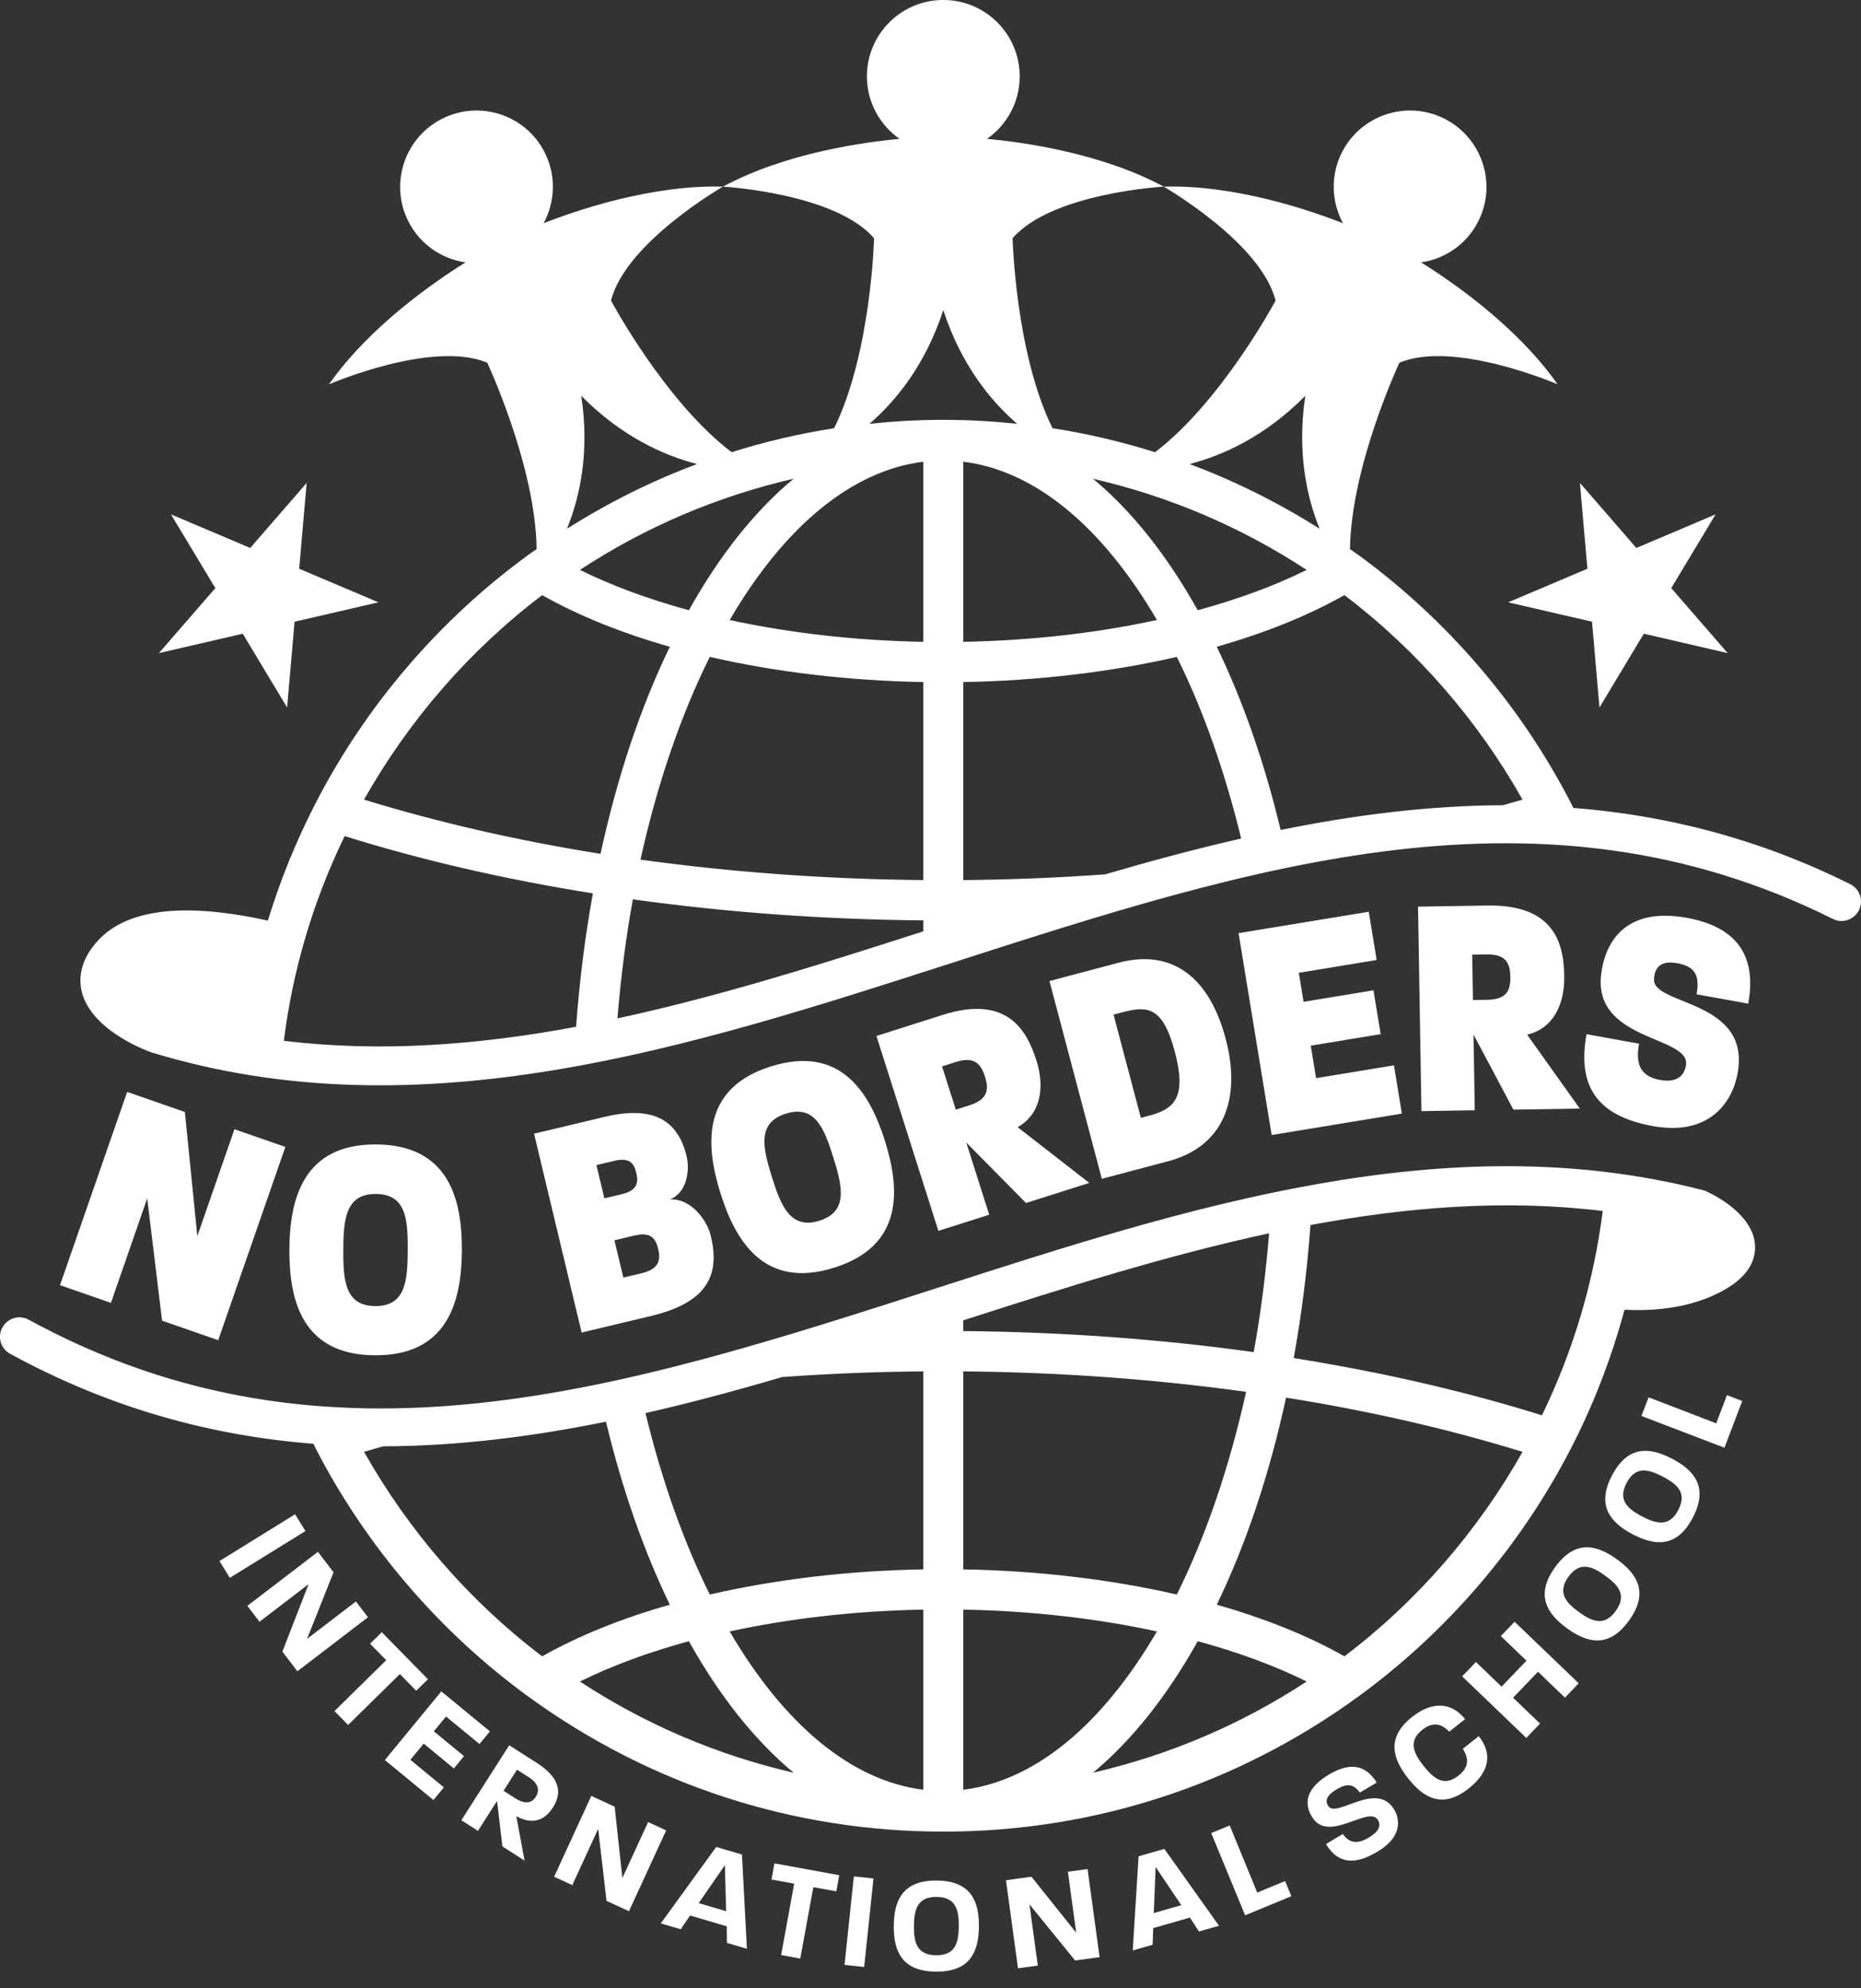<?xml version="1.0" encoding="utf-8"?>
<!-- Generator: Adobe Illustrator 17.0.2, SVG Export Plug-In . SVG Version: 6.00 Build 0)  -->
<!DOCTYPE svg PUBLIC "-//W3C//DTD SVG 1.1//EN" "http://www.w3.org/Graphics/SVG/1.1/DTD/svg11.dtd">
<svg version="1.1" id="レイヤー_1" xmlns="http://www.w3.org/2000/svg" xmlns:xlink="http://www.w3.org/1999/xlink" x="0px"
	 y="0px" width="93.625px" height="100px" viewBox="0 0 93.625 100" enable-background="new 0 0 93.625 100" xml:space="preserve">
<rect x="0" y="0" width="93.625" height="100" fill="#333333" stroke="none"/>
<g>
	<polygon fill="#FFFFFF" points="12.212,31.874 14.444,35.585 14.82,31.271 19.038,30.295 15.051,28.606 15.428,24.291 
		12.588,27.561 8.601,25.872 10.833,29.581 7.994,32.85 	"/>
	<polygon fill="#FFFFFF" points="75.874,30.295 80.093,31.271 80.468,35.585 82.699,31.874 86.918,32.85 84.079,29.581 
		86.31,25.872 82.324,27.561 79.485,24.291 79.86,28.606 	"/>
	<path fill="#FFFFFF" d="M7.615,52.932c13.505,4.121,27.047-0.24,40.14-4.457c15.3-4.928,29.75-9.584,44.459-2.254
		c0.478,0.238,1.054,0.046,1.299-0.427c0.003-0.005,0.006-0.008,0.009-0.012c0.24-0.484,0.045-1.068-0.438-1.31
		c-4.644-2.313-9.293-3.472-13.936-3.837c-0.043-0.087-0.08-0.175-0.124-0.26c-2.531-4.904-6.23-9.217-10.698-12.47
		c-0.136-0.099-0.272-0.191-0.409-0.286c0.053-4.201,2.486-9.377,2.486-9.377c2.779-1.156,7.959,1.089,7.959,1.089
		c-2.061-2.934-5.329-5.175-6.868-6.133c1.198-0.176,2.295-0.908,2.88-2.072c0.951-1.897,0.184-4.207-1.712-5.159
		c-1.897-0.951-4.206-0.185-5.159,1.712c-0.583,1.165-0.514,2.482,0.061,3.549c-1.687-0.662-5.437-1.941-9.021-1.84
		c0,0,4.898,2.81,5.63,5.731c0,0-2.713,5.082-6.065,7.626c-1.682-0.529-3.404-0.934-5.157-1.206
		c-1.864-3.777-2.009-9.554-2.009-9.554c1.963-2.281,7.602-2.598,7.602-2.598c-3.156-1.697-7.081-2.236-8.887-2.402
		c0.991-0.694,1.643-1.842,1.643-3.142c0-2.124-1.72-3.844-3.843-3.844c-2.122,0-3.843,1.721-3.843,3.844
		c0,1.301,0.651,2.448,1.643,3.142c-1.806,0.166-5.73,0.704-8.887,2.402c0,0,5.638,0.316,7.604,2.598c0,0-0.146,5.777-2.01,9.554
		c-1.754,0.272-3.475,0.677-5.157,1.206c-3.354-2.544-6.067-7.626-6.067-7.626c0.733-2.921,5.631-5.731,5.631-5.731
		c-3.583-0.1-7.333,1.178-9.021,1.84c0.575-1.067,0.644-2.384,0.059-3.549c-0.951-1.897-3.26-2.662-5.156-1.712
		c-1.897,0.951-2.664,3.262-1.713,5.159c0.584,1.164,1.681,1.896,2.88,2.072c-1.54,0.958-4.808,3.199-6.868,6.133
		c0,0,5.18-2.245,7.959-1.089c0,0,2.433,5.175,2.486,9.376c-0.136,0.096-0.275,0.188-0.41,0.287
		c-4.469,3.253-8.168,7.566-10.697,12.47c-0.991,1.921-1.794,3.901-2.413,5.929c-4.171-0.92-7.051-0.6-8.531,0.986
		c-0.96,1.028-0.982,1.983-0.83,2.601c0.078,0.322,0.225,0.617,0.409,0.888C5.434,52.122,7.357,52.841,7.615,52.932z M17.339,42.053
		c3.861,1.208,8.049,2.174,12.489,2.882c-0.398,2.186-0.678,4.427-0.846,6.709c-4.906,0.916-9.822,1.299-14.703,0.706
		C14.73,48.778,15.749,45.33,17.339,42.053z M55.596,43.979c-2.357,0.169-4.737,0.266-7.134,0.287v-9.96
		c3.738-0.066,7.412-0.5,10.741-1.266c1.326,2.662,2.423,5.771,3.238,9.136C60.151,42.698,57.869,43.313,55.596,43.979z
		 M46.452,32.282c-3.389-0.061-6.703-0.437-9.743-1.096c2.775-4.746,6.171-7.522,9.743-7.963V32.282z M46.452,34.306
		c0,1.515,0,8.382,0,9.96c-4.834-0.043-9.605-0.389-14.23-1.028c0.832-3.772,2.023-7.257,3.487-10.198
		C39.038,33.806,42.713,34.24,46.452,34.306z M48.462,23.223c3.572,0.441,6.968,3.217,9.741,7.962
		c-3.04,0.66-6.354,1.036-9.741,1.097C48.462,30.764,48.462,24.831,48.462,23.223z M31.839,45.235
		c4.747,0.66,9.652,1.015,14.614,1.058c0,0.141,0,0.332,0,0.55c-5.08,1.635-10.227,3.266-15.39,4.38
		C31.231,49.189,31.481,47.186,31.839,45.235z M60.256,30.693c-1.561-2.792-3.341-5.015-5.268-6.612
		c3.812,0.878,7.43,2.408,10.747,4.584C64.151,29.454,62.29,30.138,60.256,30.693z M34.657,30.693
		c-2.033-0.556-3.896-1.238-5.48-2.029c3.316-2.176,6.936-3.707,10.75-4.586C37.999,25.676,36.219,27.899,34.657,30.693z
		 M76.597,40.218c-0.322,0.098-0.658,0.187-0.985,0.283c-3.739,0.015-7.47,0.491-11.184,1.244c-0.812-3.387-1.889-6.475-3.214-9.216
		c2.452-0.697,4.602-1.568,6.422-2.596C71.291,32.703,74.346,36.231,76.597,40.218z M65.669,19.909
		c-0.427,2.834,0.07,5.084,0.719,6.686c-2.079-1.315-4.269-2.407-6.544-3.255C61.522,22.907,63.639,21.96,65.669,19.909z
		 M47.456,15.597c0.905,2.775,2.397,4.579,3.713,5.718c-1.227-0.127-2.464-0.198-3.713-0.198c-1.249,0-2.486,0.071-3.713,0.198
		C45.059,20.176,46.551,18.372,47.456,15.597z M29.243,19.909c2.029,2.051,4.147,2.997,5.825,3.431
		c-2.275,0.848-4.464,1.939-6.543,3.255C29.174,24.992,29.671,22.742,29.243,19.909z M27.276,29.934
		c1.821,1.028,3.971,1.901,6.423,2.597c-1.482,3.06-2.65,6.555-3.487,10.414c-4.231-0.673-8.211-1.593-11.898-2.726
		C20.565,36.231,23.622,32.703,27.276,29.934z"/>
	<path fill="#FFFFFF" d="M85.837,59.919l-0.078-0.035l-0.082-0.021c-12.933-3.327-25.941,0.861-38.52,4.916
		c-15.73,5.067-30.588,9.854-45.713,1.599c-0.468-0.255-1.053-0.085-1.315,0.377c-0.003,0.006-0.008,0.008-0.01,0.012
		c-0.259,0.473-0.084,1.067,0.388,1.325c5.086,2.774,10.179,4.127,15.262,4.528c0.042,0.081,0.076,0.164,0.12,0.248
		c2.53,4.907,6.231,9.221,10.697,12.471c0,0,0.002,0,0.003,0.001c6.101,4.441,13.318,6.786,20.867,6.786
		c7.551,0,14.767-2.346,20.87-6.787c4.467-3.252,8.167-7.564,10.698-12.471c1.163-2.254,2.054-4.593,2.704-6.991
		c1.833,0.091,3.42-0.189,4.722-0.84c1.244-0.62,1.865-1.408,1.846-2.339c-0.008-0.428-0.162-0.81-0.386-1.149
		C87.296,60.625,86.135,60.053,85.837,59.919z M77.573,71.187c-3.859-1.207-8.048-2.172-12.487-2.879
		c0.396-2.183,0.676-4.418,0.844-6.692c4.909-0.916,9.825-1.299,14.702-0.707C80.179,64.476,79.161,67.917,77.573,71.187z
		 M46.452,90.02c-3.572-0.442-6.968-3.219-9.743-7.963c3.036-0.659,6.351-1.037,9.743-1.097V90.02z M39.355,69.261
		c2.344-0.168,4.714-0.264,7.097-0.285v9.959C42.709,79,39.034,79.435,35.71,80.201c-1.326-2.658-2.422-5.766-3.237-9.125
		C34.775,70.551,37.069,69.933,39.355,69.261z M48.462,78.936c0-1.514,0-8.382,0-9.959c4.828,0.042,9.599,0.389,14.228,1.028
		c-0.834,3.775-2.023,7.259-3.487,10.197C55.878,79.436,52.203,79,48.462,78.936z M48.462,80.96c3.389,0.06,6.705,0.438,9.741,1.097
		c-2.774,4.747-6.17,7.522-9.741,7.963C48.462,88.412,48.462,82.478,48.462,80.96z M63.073,68.008
		c-4.752-0.661-9.655-1.016-14.612-1.058v-0.54c5.078-1.635,10.225-3.265,15.387-4.378C63.681,64.059,63.43,66.057,63.073,68.008z
		 M18.315,73.024c0.314-0.096,0.644-0.182,0.962-0.277c3.748-0.012,7.487-0.484,11.209-1.24c0.813,3.385,1.888,6.469,3.213,9.207
		c-2.452,0.695-4.602,1.567-6.423,2.596C23.623,80.541,20.568,77.012,18.315,73.024z M29.177,84.578
		c1.584-0.79,3.447-1.475,5.48-2.03c1.562,2.796,3.343,5.018,5.271,6.616C36.115,88.284,32.495,86.753,29.177,84.578z
		 M54.987,89.163c1.928-1.597,3.708-3.82,5.27-6.615c2.034,0.555,3.895,1.24,5.478,2.029C62.417,86.753,58.799,88.282,54.987,89.163
		z M67.636,83.309c-1.821-1.028-3.971-1.899-6.422-2.596c1.48-3.059,2.647-6.553,3.486-10.415c4.231,0.671,8.211,1.59,11.898,2.726
		C74.346,77.012,71.291,80.541,67.636,83.309z"/>
	<g>
		<path fill="#FFFFFF" d="M11.041,78.517l3.804-2.353l0.522,0.844l-3.804,2.353L11.041,78.517z"/>
		<path fill="#FFFFFF" d="M14.206,83.074l1.318-3.393l-2.468,1.889l-0.612-0.799l3.55-2.717l0.786,1.026l-1.332,3.351l2.457-1.881
			l0.607,0.793l-3.55,2.717L14.206,83.074z"/>
		<path fill="#FFFFFF" d="M20.116,84.202l-2.603,2.559l-0.686-0.698l2.603-2.559l-0.813-0.828l0.589-0.579l2.323,2.364l-0.589,0.578
			L20.116,84.202z"/>
		<path fill="#FFFFFF" d="M19.361,88.526l2.841-3.453l2.445,2.011l-0.524,0.637l-1.684-1.385l-0.613,0.745l1.517,1.248l-0.511,0.621
			L21.316,87.7l-0.67,0.815l1.684,1.385l-0.524,0.637L19.361,88.526z"/>
		<path fill="#FFFFFF" d="M25.277,92.873l-0.272-2.288l-0.959,1.502l-0.836-0.534l2.408-3.77l1.384,0.884
			c1.431,0.914,1.13,1.75,0.814,2.245c-0.286,0.448-0.836,0.984-1.841,0.441l0.416,2.231L25.277,92.873z M26.593,89.384
			l-0.583-0.372l-0.677,1.06l0.583,0.373c0.589,0.376,0.884,0.175,1.038-0.067C27.112,90.13,27.182,89.76,26.593,89.384z"/>
		<path fill="#FFFFFF" d="M30.514,95.609l-0.421-3.619l-1.301,2.827l-0.915-0.421l1.871-4.066l1.175,0.541l0.388,3.589l1.295-2.814
			l0.908,0.418l-1.871,4.066L30.514,95.609z"/>
		<path fill="#FFFFFF" d="M36.571,97.723l-0.009-0.834l-1.845-0.544l-0.473,0.692l-1-0.295l2.788-3.844l1.295,0.382l0.25,4.739
			L36.571,97.723z M36.469,93.815l-1.32,1.907l1.382,0.407L36.469,93.815z"/>
		<path fill="#FFFFFF" d="M40.918,94.92l-0.657,3.591l-0.963-0.176l0.657-3.591l-1.142-0.209l0.148-0.812l3.261,0.596l-0.148,0.812
			L40.918,94.92z"/>
		<path fill="#FFFFFF" d="M42.488,98.829l0.468-4.451l0.988,0.104l-0.468,4.451L42.488,98.829z"/>
		<path fill="#FFFFFF" d="M47.082,99.169c-1.754-0.016-2.128-1.089-2.117-2.311c0.011-1.222,0.412-2.288,2.159-2.272
			c1.761,0.016,2.135,1.089,2.124,2.318C49.237,98.12,48.843,99.186,47.082,99.169z M47.117,95.41
			c-0.964-0.009-1.131,0.639-1.138,1.457c-0.008,0.824,0.147,1.469,1.111,1.478c0.978,0.009,1.137-0.632,1.145-1.45
			C48.243,96.071,48.095,95.419,47.117,95.41z"/>
		<path fill="#FFFFFF" d="M54.087,98.607l-2.297-2.824l0.421,3.081l-0.997,0.136l-0.605-4.43l1.281-0.175l2.253,2.816l-0.419-3.067
			l0.99-0.135l0.605,4.43L54.087,98.607z"/>
		<path fill="#FFFFFF" d="M60.318,97.149l-0.454-0.699l-1.847,0.529l-0.029,0.837l-1.001,0.287l0.294-4.736l1.296-0.371l2.75,3.864
			L60.318,97.149z M58.139,93.906l-0.093,2.316l1.384-0.396L58.139,93.906z"/>
		<path fill="#FFFFFF" d="M62.641,96.334l-1.706-4.134l0.93-0.384l1.385,3.375l1.402-0.578l0.315,0.762L62.641,96.334z"/>
		<path fill="#FFFFFF" d="M69.296,93.137c-1.26,0.752-2.045,0.513-2.588-0.384l0.852-0.508c0.258,0.391,0.656,0.568,1.286,0.192
			c0.534-0.319,0.619-0.597,0.5-0.852c-0.41-0.878-2.472,1.174-3.328-0.178c-0.419-0.661-0.355-1.439,0.839-2.152
			c1.206-0.719,1.934-0.357,2.404,0.403l-0.845,0.505c-0.281-0.362-0.56-0.529-1.159-0.171c-0.558,0.333-0.603,0.612-0.418,0.867
			c0.419,0.58,2.428-1.302,3.298,0.155C70.473,91.58,70.489,92.425,69.296,93.137z"/>
		<path fill="#FFFFFF" d="M73.886,89.958c-1.337,1.059-2.287,0.446-3.047-0.513c-0.76-0.959-1.123-2.037,0.198-3.083
			c1.162-0.921,2.098-0.618,2.671,0.106l-0.795,0.63c-0.388-0.389-0.81-0.527-1.364-0.088c-0.713,0.564-0.435,1.174,0.073,1.815
			c0.513,0.647,1.038,1.051,1.751,0.487c0.559-0.443,0.514-0.871,0.222-1.353l0.8-0.634C75.004,88.091,75.065,89.024,73.886,89.958z
			"/>
		<path fill="#FFFFFF" d="M78.731,85.386l-1.356-1.301l-1.253,1.306l1.356,1.301l-0.692,0.721l-3.226-3.096l0.692-0.721l1.291,1.238
			l1.253-1.305l-1.291-1.238l0.692-0.721l3.226,3.096L78.731,85.386z"/>
		<path fill="#FFFFFF" d="M81.951,81.514c-1.028,1.422-2.12,1.107-3.111,0.39s-1.629-1.66-0.605-3.077
			c1.032-1.427,2.124-1.112,3.121-0.391C82.342,79.148,82.983,80.087,81.951,81.514z M78.904,79.311
			c-0.565,0.782-0.132,1.293,0.53,1.772c0.668,0.483,1.284,0.73,1.849-0.052c0.573-0.793,0.142-1.294-0.52-1.773
			C80.094,78.774,79.477,78.518,78.904,79.311z"/>
		<path fill="#FFFFFF" d="M85.16,76.339c-0.815,1.554-1.941,1.398-3.024,0.83c-1.083-0.568-1.849-1.412-1.037-2.959
			c0.818-1.56,1.944-1.404,3.034-0.833C85.209,73.942,85.978,74.779,85.16,76.339z M81.829,74.592
			c-0.448,0.854,0.053,1.299,0.778,1.679c0.731,0.383,1.375,0.539,1.823-0.315c0.455-0.867-0.044-1.302-0.768-1.682
			C82.93,73.891,82.283,73.726,81.829,74.592z"/>
		<path fill="#FFFFFF" d="M86.755,72.817l-4.176-1.596l0.359-0.939l3.403,1.308l0.541-1.416l0.77,0.294L86.755,72.817z"/>
	</g>
	<path fill="#FFFFFF" d="M47.157,100"/>
	<g>
		<path fill="#FFFFFF" d="M8.154,66.427l-0.748-6.15L5.58,65.532l-2.561-0.891l3.378-9.72l2.904,1.01l0.626,6.244l1.868-5.377
			l2.561,0.89l-3.378,9.72L8.154,66.427z"/>
		<path fill="#FFFFFF" d="M18.859,68.168c-3.647-0.022-4.315-2.742-4.3-5.329c0.016-2.587,0.731-5.299,4.364-5.276
			c3.647,0.022,4.33,2.742,4.314,5.346C23.221,65.479,22.507,68.191,18.859,68.168z M18.908,60.053
			c-1.523-0.009-1.628,1.276-1.637,2.802c-0.01,1.527,0.08,2.829,1.604,2.838c1.537,0.009,1.629-1.292,1.638-2.802
			C20.521,61.349,20.446,60.063,18.908,60.053z"/>
		<path fill="#FFFFFF" d="M32.77,66.186l-3.508,0.838l-2.394-10.002l3.535-0.844c2.584-0.617,3.729,0.267,4.141,1.986
			c0.15,0.625,0.068,1.784-0.833,2.165c0.976-0.068,1.837,0.949,2.051,1.84C36.184,63.934,35.789,65.466,32.77,66.186z
			 M30.903,58.388l-0.897,0.214l0.4,1.672l0.87-0.208c0.802-0.192,0.848-0.599,0.736-1.068S31.693,58.199,30.903,58.388z
			 M31.904,62.147l-0.993,0.237l0.449,1.875l0.952-0.227c0.856-0.205,0.929-0.684,0.801-1.216
			C32.983,62.27,32.72,61.952,31.904,62.147z"/>
		<path fill="#FFFFFF" d="M41.954,63.765c-3.484,1.086-4.947-1.305-5.717-3.776c-0.77-2.471-0.911-5.273,2.56-6.355
			c3.484-1.086,4.96,1.301,5.735,3.787C45.297,59.877,45.438,62.679,41.954,63.765z M39.538,56.013
			c-1.455,0.453-1.166,1.711-0.711,3.169c0.455,1.458,0.936,2.672,2.391,2.219c1.469-0.458,1.161-1.726,0.711-3.169
			C41.469,56.759,41.006,55.556,39.538,56.013z"/>
		<path fill="#FFFFFF" d="M51.617,60.508l-3.005-3.041l1.154,3.63l-2.557,0.813l-3.116-9.803l3.33-1.059
			c3.33-1.059,4.27,0.885,4.718,2.295c0.419,1.317,0.248,2.67-0.943,3.353l3.603,2.801L51.617,60.508z M48.073,53.421l-0.679,0.216
			l0.691,2.175l0.68-0.216c0.918-0.292,1-0.774,0.791-1.432C49.328,53.444,48.979,53.133,48.073,53.421z"/>
		<path fill="#FFFFFF" d="M58.769,58.407l-3.337,0.884l-2.635-9.947l3.472-0.92c2.783-0.737,4.601,0.827,5.395,3.827
			C62.455,55.235,61.593,57.659,58.769,58.407z M56.494,50.909l-0.473,0.125l1.375,5.191l0.419-0.111
			c1.257-0.333,1.901-0.903,1.292-3.203C58.51,50.658,57.764,50.573,56.494,50.909z"/>
		<path fill="#FFFFFF" d="M63.976,57.089l-1.665-10.154l6.55-1.077l0.398,2.427l-3.917,0.644l0.239,1.459l3.517-0.578l0.362,2.205
			l-3.517,0.579l0.268,1.634l3.917-0.644l0.398,2.427L63.976,57.089z"/>
		<path fill="#FFFFFF" d="M76.137,55.812l-2.006-3.777l0.063,3.808l-2.683,0.043L71.34,45.602l3.494-0.056
			c3.493-0.056,3.837,2.076,3.861,3.554c0.023,1.382-0.529,2.629-1.866,2.94l2.649,3.719L76.137,55.812z M74.777,48.006
			l-0.713,0.011l0.039,2.282l0.713-0.011c0.964-0.015,1.18-0.453,1.169-1.144C75.971,48.389,75.727,47.991,74.777,48.006z"/>
		<path fill="#FFFFFF" d="M83.158,56.64c-2.944-0.531-3.79-2.138-3.341-4.622l2.642,0.477c-0.188,1.044,0.072,1.647,1.062,1.825
			c0.991,0.179,1.231-0.366,1.297-0.73c0.274-1.519-4.789-1.175-4.25-4.704c0.268-1.798,1.465-3.232,4.286-2.723
			c2.876,0.519,3.467,2.276,3.098,4.317l-2.6-0.469c0.169-0.934-0.06-1.4-0.982-1.566c-0.853-0.154-1.139,0.252-1.157,0.821
			c-0.053,1.314,4.875,1.01,4.206,4.713C87.15,55.465,85.978,57.149,83.158,56.64z"/>
	</g>
</g>
</svg>
